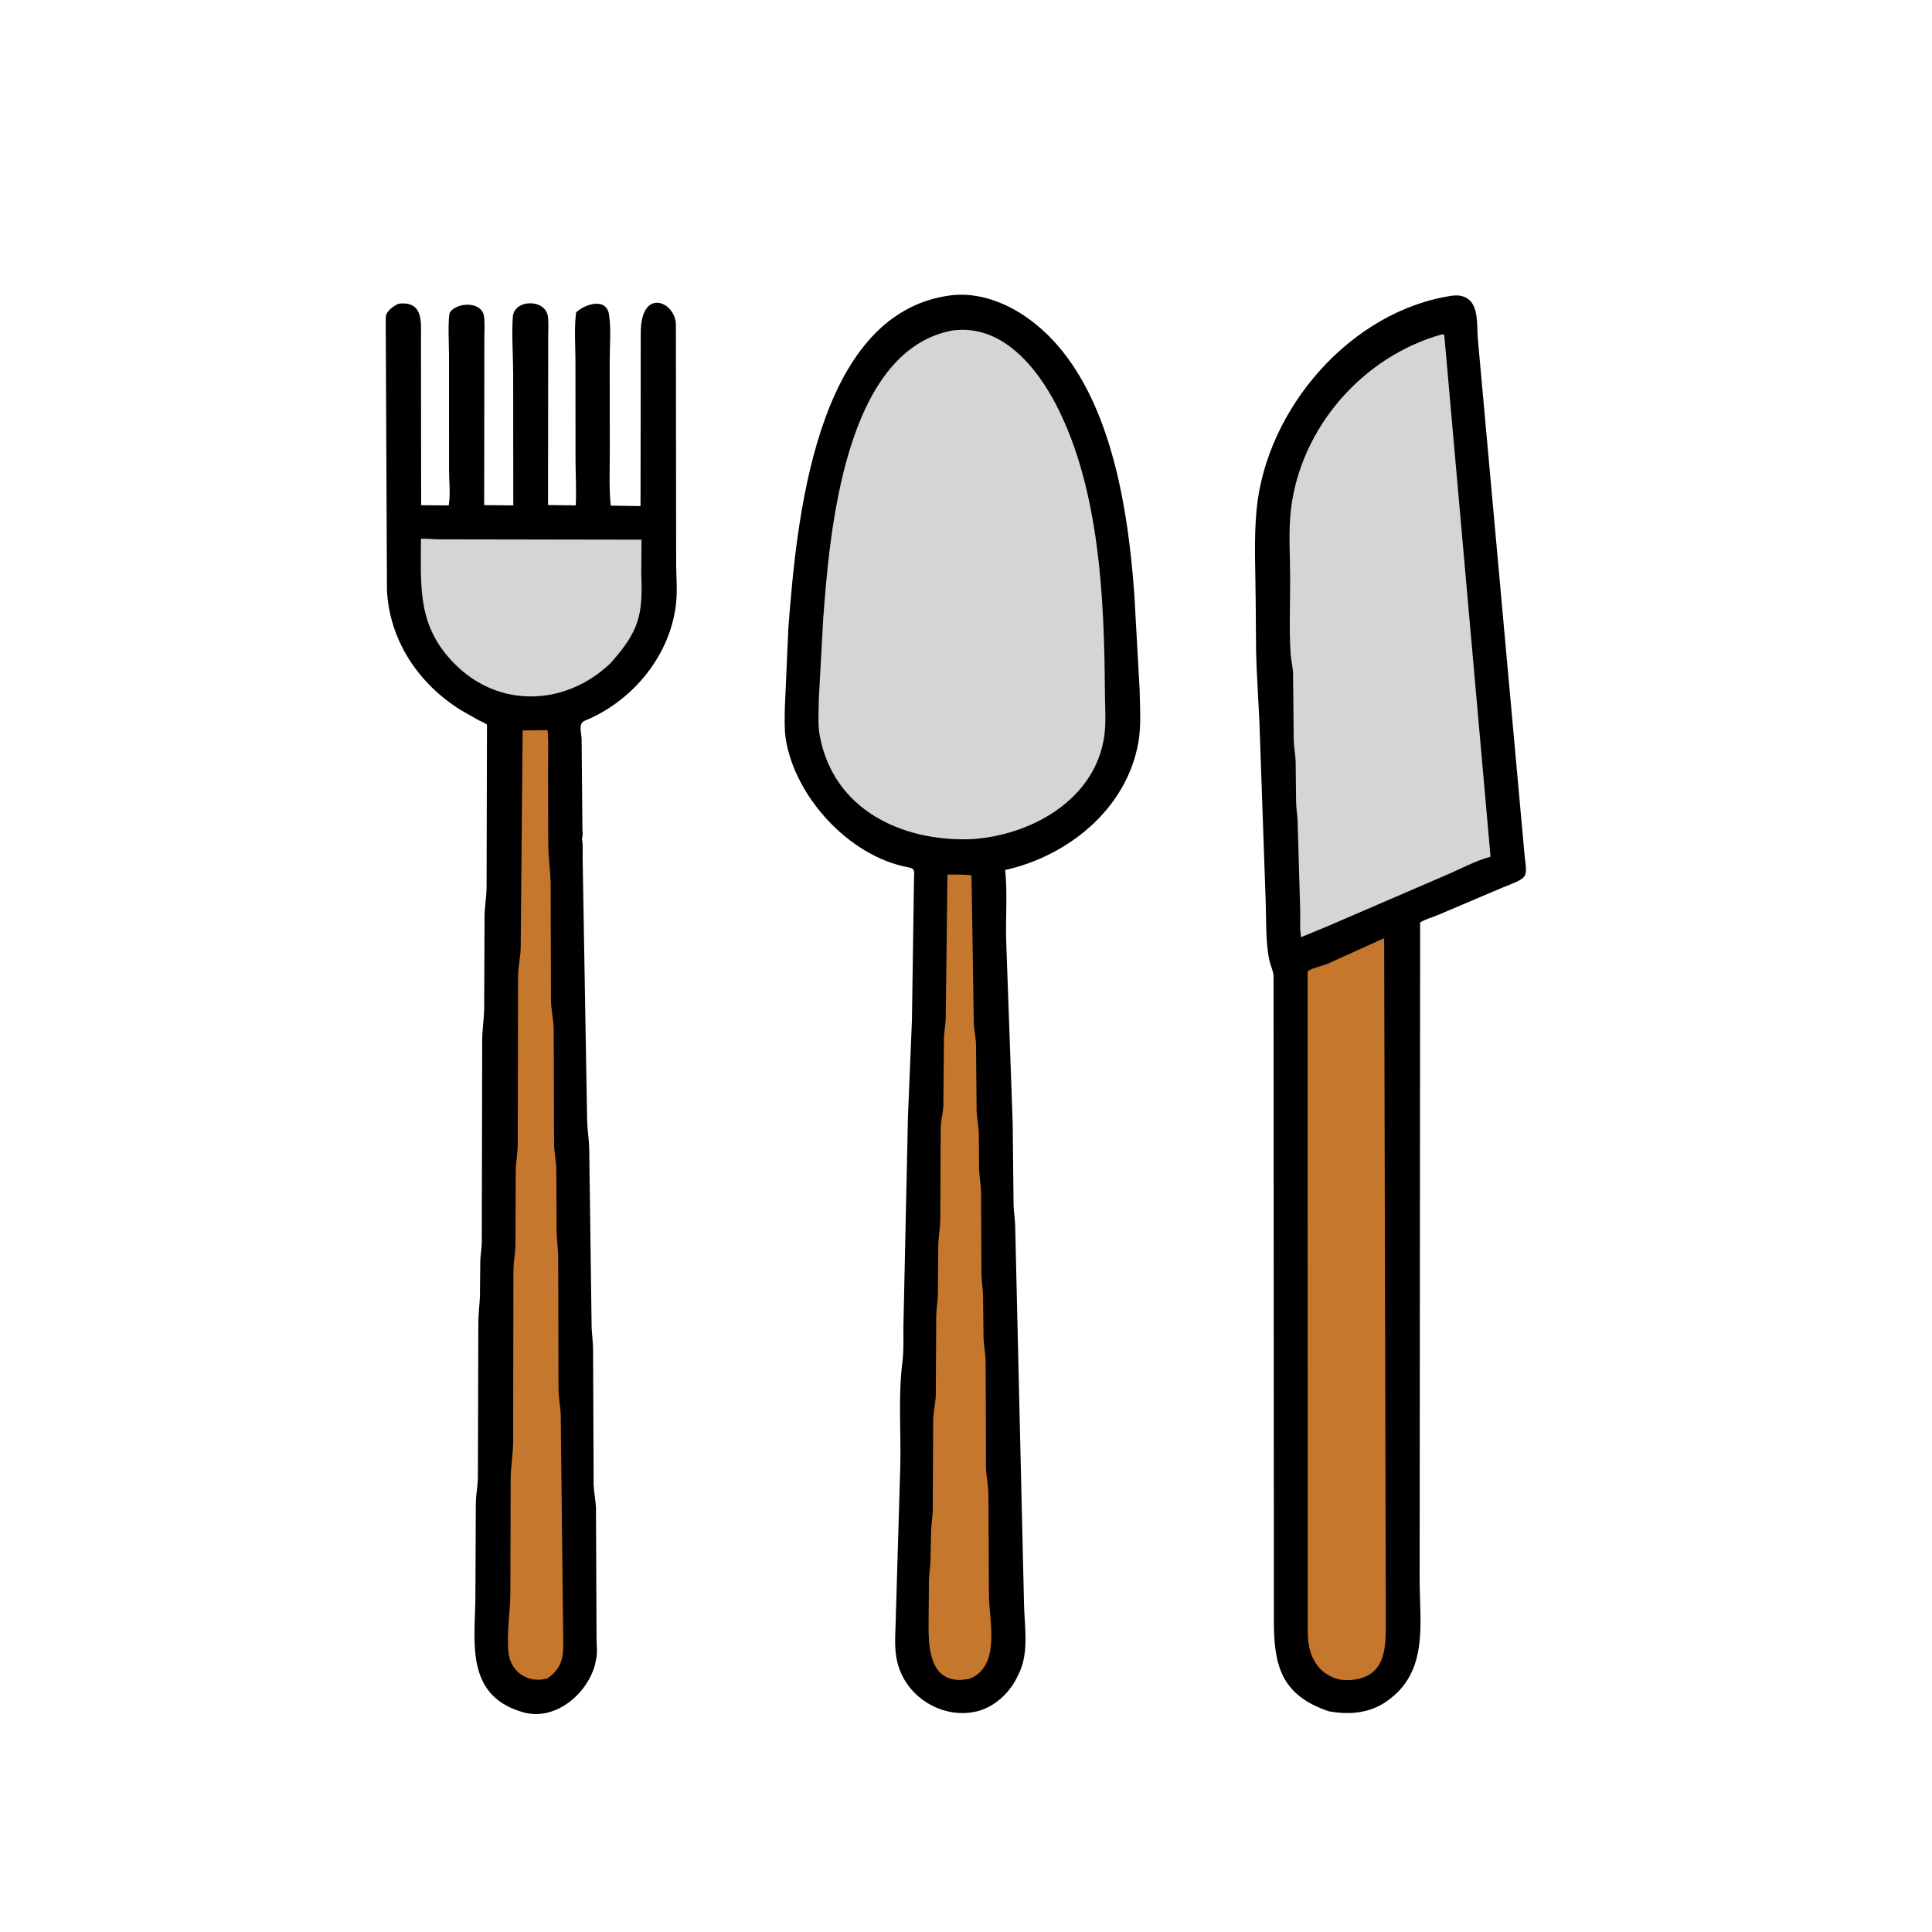 <svg version="1.1" xmlns="http://www.w3.org/2000/svg" style="display: block;" viewBox="0 0 2048 2048" width="640" height="640">
<path transform="translate(0,0)" fill="rgb(0,0,0)" d="M 421.942 322.092 L 425.5 321.678 C 448.809 320.677 446.241 342.189 446.243 357.766 L 446.436 535.536 L 475.642 535.761 C 477.683 524.242 475.992 509.575 476 497.77 L 475.97 376.289 C 475.957 368.44 474.363 334.342 477.219 330.645 C 485.486 319.94 511.116 319.495 513.118 335.622 C 514.031 342.974 513.45 350.907 513.449 358.324 L 513.238 535.455 L 544.089 535.721 L 543.987 396.973 C 543.96 377.007 542.338 355.99 543.563 336.156 C 544.746 317.006 577.904 316.486 580.717 335.192 C 581.73 341.931 581.117 349.485 581.115 356.301 L 580.942 535.377 L 610.293 535.731 C 611.124 519.582 610.105 503.156 610.073 486.954 L 610.002 384.134 C 610.003 366.975 608.518 348.134 610.679 331.205 C 619.526 322.546 642.757 314.757 645.596 333.5 C 647.947 349.015 646.289 366.91 646.31 382.756 L 646.401 478.423 C 646.419 497.413 645.502 517.099 647.399 535.99 L 678.988 536.483 L 679.223 352.512 C 679.444 304.303 715.686 319.609 716.469 343.582 L 716.749 598.499 C 716.86 611.115 717.984 623.992 716.935 636.569 C 712.242 692.835 671.547 742.913 619.927 763.965 C 612.523 766.985 616.512 777.132 616.556 783.94 L 617.381 878.577 C 617.484 881.768 618.201 885.825 616.859 888.751 C 618.386 896.691 617.315 906.037 617.693 914.221 L 622.368 1187.15 C 622.618 1197.66 624.422 1207.98 624.611 1218.44 L 627.162 1407.5 C 627.509 1415.09 628.598 1422.48 628.687 1430.11 L 629.286 1574.05 C 629.637 1582.42 631.496 1590.68 631.761 1599 L 632.364 1739.14 C 632.489 1744.73 633.199 1750.97 632.322 1756.48 L 630.707 1764.85 C 621.858 1796.55 587.729 1825.18 553.541 1814.79 L 552 1814.29 C 494.015 1796.41 503.189 1741.28 503.917 1696.42 L 504.403 1592.03 C 504.637 1583.74 506.289 1575.72 506.589 1567.5 L 507.052 1401.88 C 507.153 1392.49 508.325 1383.25 508.761 1373.89 L 509.128 1336.71 C 509.33 1330.29 510.482 1323.94 510.7 1317.5 L 511.159 1102.36 C 511.231 1091.43 512.966 1080.81 513.243 1069.97 L 513.665 970.5 C 513.84 960.781 515.589 951.194 515.798 941.577 L 516.21 768.173 C 513.486 766.043 510.003 764.868 506.941 763.253 L 488.822 752.916 C 443.644 725.013 412.521 678.588 410.188 625 L 408.896 338.419 C 408.907 335.898 408.946 333.588 410.46 331.438 L 411.2 330.5 C 414.335 326.47 417.543 324.487 421.942 322.092 z"/>
<path transform="translate(0,0)" fill="rgb(212,213,213)" d="M 446.24 571.179 C 451.597 570.716 459.099 571.689 464.773 571.724 L 680.035 572.095 L 679.765 609.158 C 681.502 651.714 677.71 668.947 646.921 703.274 C 599.346 748.415 529.014 751.269 481.87 703.658 C 442.37 663.766 446.069 623.071 446.24 571.179 z"/>
<path transform="translate(0,0)" fill="rgb(197,120,45)" d="M 554.008 774.304 L 580.473 773.938 C 581.655 788.025 580.94 802.584 580.973 816.723 L 581.182 894.946 C 581.233 909.011 583.502 922.749 583.696 936.547 L 584.046 1059.97 C 584.133 1070.36 586.686 1080.3 586.928 1090.51 L 587.324 1212.05 C 587.485 1221.4 589.499 1230.4 589.71 1239.65 L 590.053 1305.62 C 590.256 1314.83 591.669 1323.89 591.732 1333.12 L 592.037 1472.68 C 592.173 1481.96 594.083 1490.84 594.388 1500 L 597.012 1735.85 C 597.356 1754.54 597.345 1767.29 580.226 1779.21 C 560.241 1785 541.084 1772.55 539.003 1751.58 C 536.988 1731.27 540.641 1710.7 540.985 1690.5 L 541.331 1566.6 C 541.572 1553.68 543.886 1541.21 543.947 1528.26 L 544.253 1347.06 C 544.424 1337.76 546.133 1328.71 546.419 1319.5 L 546.694 1241.23 C 546.896 1232.06 548.594 1223.08 548.831 1214 L 549.155 1034.98 C 549.298 1024.79 551.622 1014.98 551.963 1005 L 554.008 774.304 z"/>
<path transform="translate(0,0)" fill="rgb(0,0,0)" d="M 1540.08 313.317 L 1545 313.129 C 1569.22 315.084 1565.03 342.511 1566.61 359.723 L 1615.2 896.502 C 1617.85 931.917 1624.5 928.113 1592.41 941.012 L 1524.44 969.874 C 1517.97 972.709 1511.37 974.006 1505.4 977.919 L 1504.89 1674.2 C 1504.88 1721.8 1514.68 1772.2 1470.01 1803.43 C 1451.56 1816.34 1430.06 1817.97 1408.48 1814.01 C 1357.95 1797.01 1350.49 1765.02 1350.38 1719.32 L 1350.02 1035.14 C 1349.83 1028.94 1346.82 1023.96 1345.6 1018.08 C 1341.29 997.315 1342.44 974.546 1341.61 953.457 L 1335.02 765.065 C 1333.87 740.223 1332.13 715.4 1331.5 690.575 L 1331.07 636.655 C 1330.91 604.868 1329 571.649 1332.06 540 C 1342.41 433.014 1432.02 329.001 1540.08 313.317 z"/>
<path transform="translate(0,0)" fill="rgb(197,120,45)" d="M 1467.27 994.5 L 1469.03 1718.15 C 1469.01 1744.99 1470.19 1777.71 1432.08 1780.85 C 1419.11 1781.92 1410.48 1778.49 1400.56 1770.23 C 1384.51 1753.42 1386.26 1734.85 1386.24 1713.5 L 1386.14 1029.66 C 1391.59 1025.77 1401.54 1024.09 1408.07 1021.3 L 1467.27 994.5 z"/>
<path transform="translate(0,0)" fill="rgb(212,213,213)" d="M 1528.28 354.5 C 1529.92 354.342 1529.11 354.323 1530.97 355 L 1580.04 908.17 C 1564.12 912.338 1547.81 921.368 1532.52 927.819 L 1406.82 982.026 L 1379.27 993.412 C 1377.48 984.272 1378.58 973.384 1378.23 964 L 1375.52 870.603 C 1375.32 864.037 1374.14 857.564 1373.93 851 L 1373.43 806.85 C 1373.06 799.147 1371.56 791.541 1371.37 783.859 L 1370.7 713.848 C 1370.37 706.445 1368.44 699.271 1368.02 692 C 1366.49 665.699 1367.7 638.605 1367.62 612.225 C 1367.55 588.557 1365.7 563.113 1368.51 539.65 C 1378.87 452.992 1444.89 377.751 1528.28 354.5 z"/>
<path transform="translate(0,0)" fill="rgb(0,0,0)" d="M 1005.99 313.329 C 1032.21 309.44 1059.64 318.177 1081.68 332.052 C 1173.54 389.888 1195.1 529.213 1202.43 629.988 L 1208.07 731.323 C 1208.39 749.645 1209.88 769.083 1206.67 787.177 C 1194.22 857.483 1132.37 907.3 1065.52 922.263 C 1068.23 947.699 1065.64 974.183 1066.69 999.799 L 1073.49 1190.5 L 1074.44 1277.34 C 1074.62 1284.47 1075.82 1291.43 1076.11 1298.5 L 1085.47 1699.06 C 1085.83 1722.82 1090.98 1750.08 1080.77 1772.5 L 1076.7 1780.81 C 1068.24 1796.13 1054.15 1808.8 1037.19 1813.69 L 1036.41 1813.9 C 999.815 1823.16 960.633 1799.47 951.455 1762.8 L 951.019 1761 C 947.281 1746.12 949.539 1727.3 949.66 1711.81 L 954.323 1554.84 C 955.25 1518.46 951.973 1480.57 956.525 1444.5 C 958.124 1431.83 957.606 1418.95 957.654 1406.19 L 962.477 1183.17 L 966.697 1081.39 L 968.879 931.78 C 968.967 924.251 970.916 920.874 962.649 919.35 C 900.054 907.81 842.318 844.328 832.878 782.883 C 831.291 772.551 831.924 761.485 831.926 751.039 L 835.691 665.787 C 844.142 556.741 862.739 333.616 1005.99 313.329 z"/>
<path transform="translate(0,0)" fill="rgb(197,120,45)" d="M 1004.32 927.135 C 1013.35 927.117 1021.71 926.778 1029.85 927.931 L 1032.28 1084.53 C 1032.57 1092.26 1034.42 1099.85 1034.63 1107.55 L 1035.25 1177.33 C 1035.53 1185 1037.17 1192.43 1037.54 1200 L 1037.9 1239.77 C 1038.19 1247.23 1039.65 1254.57 1039.88 1262 L 1040.4 1350.46 C 1040.55 1358.36 1041.89 1366.14 1042.08 1374.03 L 1042.6 1419 C 1043.07 1426.99 1044.59 1435.03 1044.83 1443 L 1045.21 1554.81 C 1045.38 1564.37 1047.41 1573.58 1047.78 1583 L 1048.31 1692.07 C 1048.95 1719.5 1060.87 1767.14 1027.24 1779.73 L 1019 1780.76 C 984.337 1782.03 984.24 1743.51 984.313 1720.28 L 984.751 1673.99 C 984.982 1667.62 986.136 1661.36 986.331 1655 L 987.018 1622.2 C 987.395 1614.97 988.55 1607.7 988.756 1600.5 L 989.222 1504.98 C 989.513 1496.12 991.733 1487.51 991.991 1478.72 L 992.462 1394.8 C 992.66 1387.15 994.019 1379.64 994.192 1372 L 994.626 1318.43 C 994.975 1310.06 996.579 1301.82 996.733 1293.45 L 997.165 1195.52 C 997.408 1187.67 999.643 1180.19 999.979 1172.5 L 1000.61 1101.44 C 1000.81 1094.04 1002.25 1086.85 1002.53 1079.5 L 1004.32 927.135 z"/>
<path transform="translate(0,0)" fill="rgb(212,213,213)" d="M 1010.22 350.237 L 1015.04 349.801 C 1064.5 346.323 1099.94 390.786 1120.21 430.391 C 1165.71 519.298 1170.66 635.289 1171.25 734.646 C 1171.34 749.11 1172.6 764.743 1170.75 779.035 C 1161.9 847.252 1093.29 885.728 1029.44 889.574 C 955.785 892.183 883.622 858.375 868.963 779.861 C 866.627 767.345 867.923 752.83 868.027 740 L 872.598 656.51 C 879.231 566.786 894.541 370.958 1010.22 350.237 z"/>
</svg>